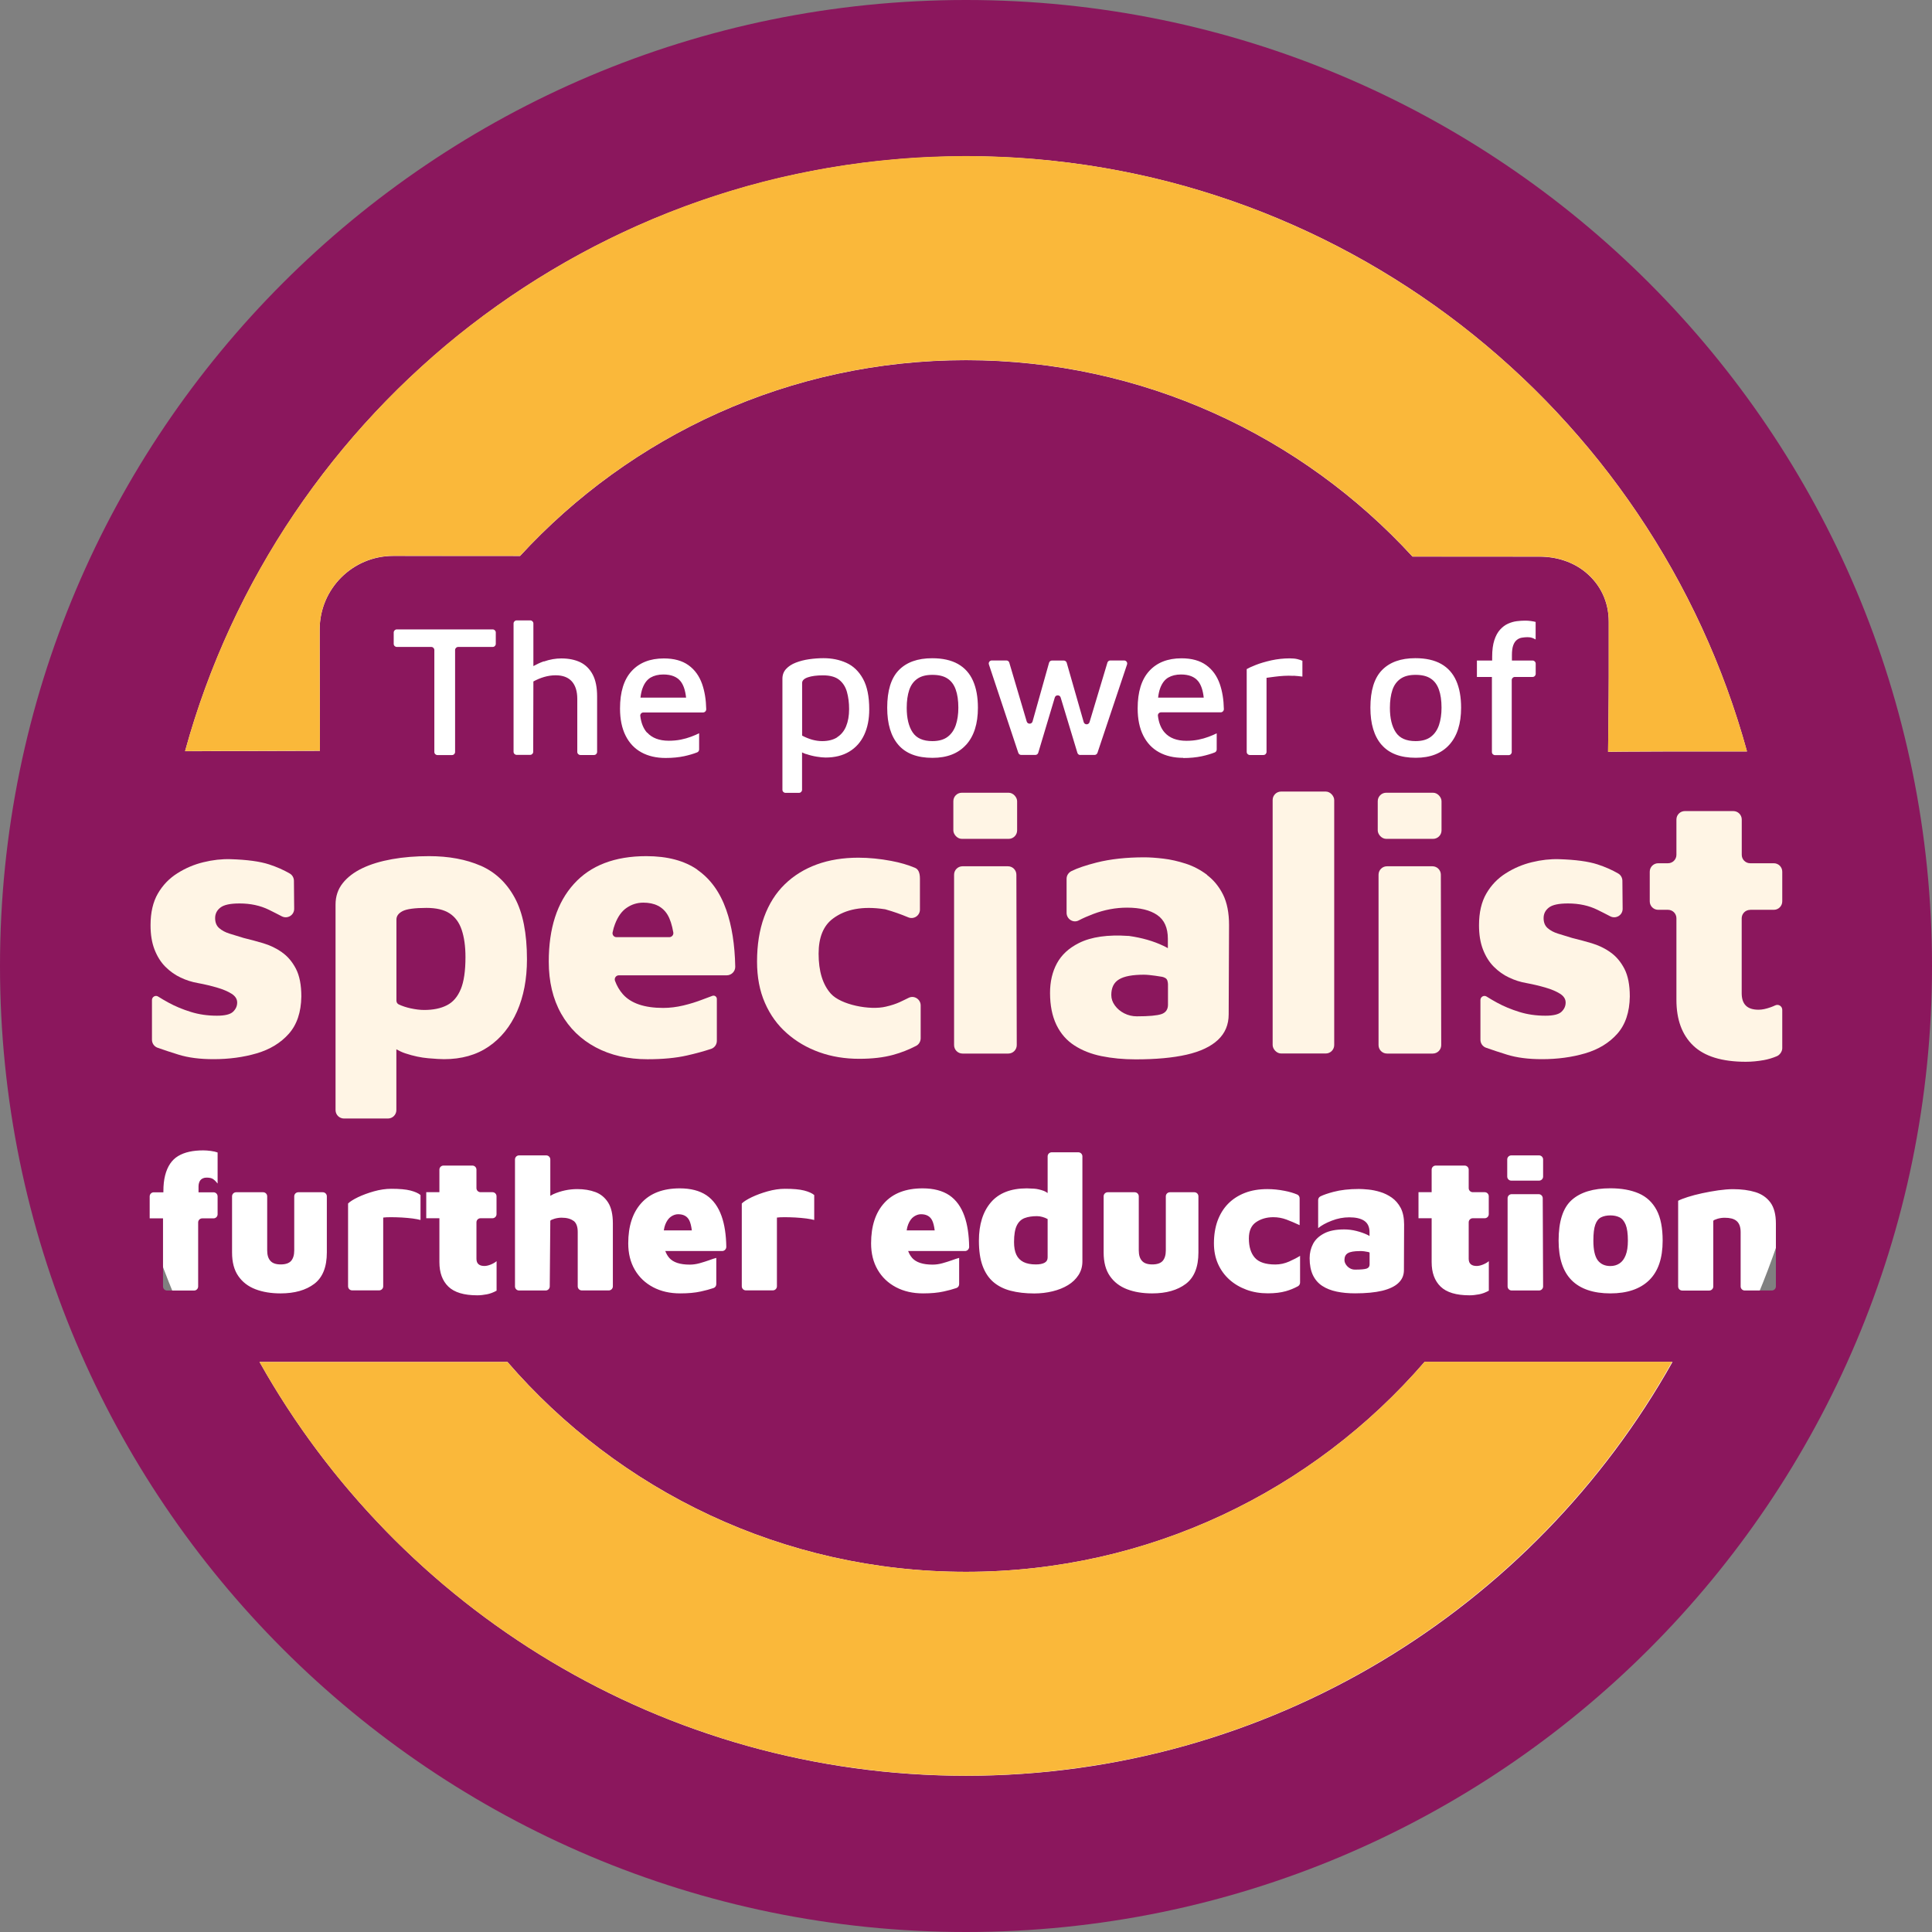 <?xml version="1.0" encoding="UTF-8"?><svg id="Layer_2" xmlns="http://www.w3.org/2000/svg" viewBox="0 0 312.88 312.88"><rect x="0" y="0" width="312.88" height="312.88" fill="#808080" stroke="none"/><g id="Layer_1-2"><circle cx="156.44" cy="156.44" r="138.88" style="fill:#fff;"/><path d="M233.04,117.42c.27-.81.41-1.75.41-2.8,0-1.18-.14-2.16-.43-2.96-.28-.79-.73-1.39-1.34-1.78-.61-.4-1.42-.59-2.44-.59s-1.83.21-2.44.64c-.61.43-1.05,1.04-1.31,1.83-.26.79-.4,1.75-.4,2.87,0,1.69.32,3.01.95,3.96.63.96,1.7,1.43,3.2,1.43,1.04,0,1.86-.23,2.47-.69.61-.46,1.05-1.09,1.33-1.91Z" style="fill:#8b175d;"/><path d="M262.27,197.14c-.43-.21-.92-.31-1.48-.31s-1.08.1-1.5.31c-.42.21-.73.6-.94,1.19-.21.59-.31,1.45-.31,2.6,0,1.48.24,2.53.7,3.16.47.62,1.15.94,2.05.94.56,0,1.06-.14,1.48-.42.43-.28.76-.72,1-1.33.24-.6.36-1.39.36-2.35,0-1.15-.12-2.01-.36-2.6-.24-.58-.57-.98-1-1.19Z" style="fill:#8b175d;"/><path d="M220.2,202.61c-.9,0-1.53.11-1.91.33-.38.22-.56.59-.56,1.11,0,.25.08.5.24.74.16.24.36.44.62.59.26.16.55.23.86.23.94,0,1.56-.06,1.88-.17.31-.11.47-.34.47-.67v-1.93c-.07-.02-.13-.06-.2-.08-.45-.1-.91-.16-1.39-.16Z" style="fill:#8b175d;"/><path d="M109.82,196.64c-.4,0-.78.13-1.16.39-.38.26-.68.68-.91,1.25-.11.28-.2.61-.25.98h4.54c-.09-.71-.23-1.27-.42-1.64-.34-.66-.94-.98-1.8-.98Z" style="fill:#8b175d;"/><path d="M110.2,110.31c-.59-.72-1.51-1.08-2.77-1.08-.81,0-1.5.17-2.07.5-.57.34-1,.91-1.3,1.71-.16.43-.27.94-.34,1.54h7.39c-.13-1.17-.42-2.07-.91-2.67Z" style="fill:#8b175d;"/><path d="M135.56,119.4c.65-.41,1.14-1,1.46-1.77.32-.77.49-1.71.49-2.8,0-1.02-.12-1.94-.35-2.77-.23-.83-.66-1.49-1.26-1.97-.61-.48-1.48-.72-2.62-.72-1.02,0-1.84.11-2.45.32-.62.21-.93.52-.93.93v8.51c.53.28,1.07.5,1.62.66.55.15,1.09.23,1.62.23.98,0,1.79-.2,2.44-.61Z" style="fill:#8b175d;"/><path d="M167.94,196.95c-.77,0-1.44.1-2,.31-.56.21-.99.62-1.28,1.22-.29.6-.44,1.49-.44,2.66,0,.83.12,1.52.37,2.05.25.53.64.93,1.16,1.19.52.26,1.19.39,2,.39.6,0,1.07-.09,1.41-.27.33-.18.5-.46.5-.86v-6.22c-.27-.15-.55-.26-.84-.34-.29-.08-.58-.13-.88-.13Z" style="fill:#8b175d;"/><path d="M156.44,0C70.04,0,0,70.04,0,156.44s70.04,156.44,156.44,156.44,156.44-70.04,156.44-156.44S242.84,0,156.44,0ZM156.44,25.3c60.4,0,111.25,40.83,126.48,96.4h-13.09c-5.24,0-9.41.06-9.41.06,0,0,.11-8.66.11-12.14v-8.9c0-3.35-1.4-6.08-3.71-8.01-2.09-1.74-4.79-2.56-7.51-2.56-3.65,0-10.92,0-20.56-.01-17.94-19.55-43.69-31.81-72.31-31.81s-54.29,12.22-72.22,31.71c-12.6,0-20.53-.01-20.53-.01-6.58,0-11.92,5.33-11.92,11.92v2.84l.04,16.81-21.84.06c15.25-55.54,66.09-96.34,126.47-96.34ZM269.26,200.92c0,2.86-.73,4.99-2.19,6.41-1.46,1.42-3.56,2.13-6.28,2.13s-4.86-.71-6.27-2.13c-1.41-1.42-2.11-3.56-2.11-6.41,0-3.11.7-5.3,2.11-6.57,1.41-1.27,3.5-1.91,6.27-1.91,1.81,0,3.35.28,4.61.83,1.26.55,2.22,1.45,2.88,2.69.66,1.24.98,2.89.98,4.96ZM249.24,191.2h-4.49c-.37,0-.66-.3-.66-.66v-2.77c0-.37.3-.66.66-.66h4.49c.37,0,.66.3.66.66v2.77c0,.37-.3.66-.66.66ZM249.9,208.33c0,.37-.3.66-.66.66h-4.43c-.37,0-.66-.3-.66-.66v-14.28c0-.37.3-.66.66-.66h4.37c.36,0,.66.29.66.66l.06,14.28ZM239.18,109.62v-2.65h2.47v-.61c0-1.08.12-1.97.35-2.68.23-.71.54-1.28.93-1.71.39-.43.81-.75,1.28-.96.47-.21.94-.35,1.42-.41.48-.06.93-.09,1.36-.09.31,0,.61.02.91.06.31.04.57.09.79.15v2.84c-.18-.1-.37-.19-.56-.26-.19-.07-.44-.11-.75-.11s-.61.03-.92.08c-.3.05-.58.17-.82.37-.24.19-.44.48-.58.87-.14.39-.21.91-.21,1.58v.88h3.35c.27,0,.5.22.5.5v1.66c0,.27-.22.5-.5.5h-2.88c-.27,0-.5.22-.5.5v11.66c0,.27-.22.5-.5.5h-2.21c-.27,0-.5-.22-.5-.5v-12.16h-2.44ZM238.19,204.74c.22.19.54.28.95.28.29,0,.62-.07,1-.22.38-.15.7-.33.97-.56v4.78c-.52.29-1.05.49-1.58.59-.53.1-1.05.16-1.55.16-2.15,0-3.71-.47-4.68-1.41-.97-.94-1.45-2.26-1.45-3.97v-7.1h-2.13v-4.22h2.13v-3.65c0-.37.3-.66.66-.66h4.68c.37,0,.66.3.66.66v2.99c0,.37.3.66.66.66h1.93c.37,0,.66.3.66.66v2.9c0,.37-.3.66-.66.66h-1.93c-.37,0-.66.3-.66.66v5.9c0,.4.11.69.33.88ZM220.93,197.7c-.57-.38-1.38-.56-2.42-.56-.96,0-1.91.18-2.85.55-.94.36-1.67.77-2.19,1.2v-4.55c0-.26.15-.49.38-.6.49-.24,1.19-.48,2.09-.72,1.17-.31,2.54-.47,4.13-.47.4,0,.9.03,1.52.09.62.06,1.26.19,1.92.39.67.2,1.3.51,1.89.92.59.42,1.07.98,1.44,1.67.36.7.55,1.59.55,2.67l-.03,7.41c0,.81-.29,1.5-.88,2.06-.58.56-1.46.98-2.63,1.27-1.17.28-2.64.42-4.41.42-1.08,0-2.07-.09-2.97-.28-.9-.19-1.67-.49-2.33-.92-.66-.43-1.16-1.01-1.52-1.75-.35-.74-.53-1.65-.53-2.74,0-.85.19-1.63.56-2.33.37-.7.97-1.26,1.8-1.69.82-.43,1.9-.64,3.24-.64.65,0,1.31.08,1.98.25.68.17,1.29.39,1.85.66.1.05.17.1.27.16v-.62c0-.85-.29-1.47-.86-1.85ZM223.74,120.62c-1.21-1.4-1.81-3.4-1.81-6.01,0-2.76.62-4.79,1.87-6.08,1.25-1.29,3.05-1.94,5.41-1.94,1.69,0,3.08.31,4.18.93,1.1.62,1.91,1.53,2.44,2.73.53,1.2.79,2.65.79,4.36,0,2.58-.63,4.58-1.9,5.99-1.27,1.41-3.08,2.12-5.44,2.12-2.48,0-4.32-.7-5.53-2.1ZM174.95,122.27c-.22,0-.41-.14-.47-.35l-2.71-8.96c-.14-.47-.81-.47-.95,0l-2.68,8.95c-.06.21-.26.35-.47.35h-2.29c-.21,0-.4-.14-.47-.34l-4.76-14.31c-.11-.32.13-.65.47-.65h2.36c.22,0,.41.14.47.35l2.82,9.53c.14.48.82.47.95,0l2.67-9.51c.06-.21.25-.36.48-.36h1.9c.22,0,.42.15.48.36l2.75,9.61c.14.48.81.48.95,0l2.89-9.63c.06-.21.26-.35.47-.35h2.24c.34,0,.58.33.47.65l-4.79,14.31c-.07.2-.26.34-.47.34h-2.29ZM175.29,187.26v17.01c0,.83-.21,1.57-.63,2.22-.42.65-.98,1.19-1.7,1.63-.72.44-1.55.77-2.49,1-.94.23-1.93.35-2.97.35-1.44,0-2.72-.15-3.83-.44-1.12-.29-2.05-.77-2.81-1.42-.76-.66-1.34-1.53-1.74-2.63-.4-1.09-.59-2.44-.59-4.05,0-2.63.65-4.7,1.94-6.21,1.29-1.51,3.23-2.27,5.82-2.27.27,0,.66.02,1.16.05.5.03,1.04.16,1.62.37.21.08.4.21.59.34v-5.94c0-.37.3-.66.66-.66h4.31c.37,0,.66.3.66.66ZM178.73,193.74c0-.37.3-.66.66-.66h4.37c.37,0,.66.3.66.66v8.75c0,.75.17,1.32.52,1.7.34.39.9.58,1.67.58s1.35-.19,1.69-.58c.33-.39.5-.95.5-1.7v-8.75c0-.37.3-.66.66-.66h3.96c.37,0,.66.3.66.66v9.09c0,2.36-.68,4.05-2.03,5.08-1.36,1.03-3.18,1.55-5.47,1.55-1.52,0-2.87-.22-4.05-.67-1.18-.45-2.11-1.16-2.78-2.13-.68-.97-1.02-2.24-1.02-3.83v-9.09ZM191.62,122.73c-1.5,0-2.81-.3-3.92-.91-1.11-.61-1.96-1.51-2.56-2.71-.6-1.2-.9-2.66-.9-4.39,0-2.66.62-4.68,1.87-6.05,1.25-1.37,2.99-2.06,5.23-2.06,1.65,0,2.98.37,3.99,1.1,1.02.73,1.75,1.75,2.21,3.06.41,1.18.63,2.54.66,4.07,0,.28-.23.52-.51.52h-9.67c-.29,0-.54.26-.5.56.14,1.14.5,2.05,1.1,2.72.79.88,1.96,1.33,3.51,1.33.69,0,1.34-.06,1.94-.18.6-.12,1.15-.28,1.66-.47.51-.19.95-.38,1.31-.56v2.62c0,.2-.12.39-.31.47-.63.25-1.33.45-2.1.62-.9.19-1.9.29-3.02.29ZM197.18,197.7c.4-1.08.97-2.01,1.72-2.77.75-.76,1.66-1.34,2.72-1.75,1.06-.41,2.27-.61,3.63-.61.9,0,1.82.09,2.78.28.78.15,1.46.35,2.05.6.24.1.39.35.39.61v4.35c-.75-.35-1.47-.66-2.14-.91-.68-.25-1.38-.38-2.11-.38-1.09,0-2.02.27-2.8.8-.78.53-1.17,1.41-1.17,2.64,0,1.35.32,2.4.97,3.13.65.73,1.75,1.09,3.31,1.09.77,0,1.52-.16,2.24-.48.72-.32,1.31-.63,1.77-.92v4.33c0,.24-.13.47-.34.59-.63.34-1.28.61-1.96.8-.8.23-1.78.35-2.92.35-1.25,0-2.4-.19-3.45-.58-1.05-.39-1.98-.93-2.77-1.64-.79-.71-1.41-1.56-1.85-2.55-.44-.99-.66-2.1-.66-3.33,0-1.35.2-2.57.59-3.66ZM209.46,109.45c-.51-.03-1.02-.03-1.52,0-.51.03-1.01.08-1.49.14-.49.06-.93.12-1.34.18v12c0,.27-.22.5-.5.5h-2.21c-.27,0-.5-.22-.5-.5v-13.41c.26-.16.75-.39,1.46-.67.71-.28,1.56-.53,2.53-.75.98-.21,1.96-.32,2.96-.32.51,0,.92.04,1.25.12.32.08.6.17.82.27v2.56c-.47-.06-.96-.11-1.46-.14ZM147.71,203.71c.65.73,1.75,1.09,3.31,1.09.52,0,1.05-.07,1.59-.22.54-.15,1.05-.31,1.53-.48.48-.18.88-.31,1.19-.39v4.25c0,.28-.17.54-.44.63-.62.21-1.31.4-2.06.56-.94.21-2.05.31-3.35.31-1.65,0-3.11-.33-4.38-1-1.27-.67-2.26-1.61-2.97-2.83-.71-1.22-1.06-2.64-1.06-4.27,0-2.79.71-4.98,2.14-6.55,1.43-1.57,3.5-2.36,6.21-2.36,1.77,0,3.21.38,4.32,1.12,1.1.75,1.92,1.88,2.45,3.39.48,1.36.73,3.01.76,4.96,0,.37-.3.68-.67.68h-9.21c.16.42.36.79.63,1.09ZM156.46,120.61c-1.27,1.41-3.08,2.12-5.44,2.12-2.48,0-4.32-.7-5.53-2.1-1.21-1.4-1.81-3.4-1.81-6.01,0-2.76.62-4.79,1.87-6.08,1.25-1.29,3.05-1.94,5.41-1.94,1.69,0,3.08.31,4.18.93,1.1.62,1.91,1.53,2.44,2.73.53,1.2.79,2.65.79,4.36,0,2.58-.63,4.58-1.9,5.99ZM130.56,122.13c-.24-.08-.46-.18-.67-.28v6.05c0,.27-.22.5-.5.5h-2.18c-.27,0-.5-.22-.5-.5v-17.98c0-.63.2-1.16.6-1.59.4-.43.92-.77,1.57-1.02s1.37-.44,2.15-.55,1.56-.17,2.33-.17c1.36,0,2.6.25,3.72.76,1.12.51,2.01,1.37,2.68,2.58.67,1.21,1.01,2.86,1.01,4.95,0,1.58-.27,2.96-.82,4.13-.55,1.17-1.35,2.07-2.41,2.71-1.06.64-2.34.96-3.84.96-.39,0-.86-.05-1.43-.14-.57-.09-1.14-.23-1.71-.43ZM131.86,193.54v4.03c-.29-.08-.71-.16-1.27-.24-.55-.07-1.14-.12-1.77-.16-.63-.03-1.21-.05-1.75-.05s-.96.02-1.25.06v11.13c0,.37-.3.66-.66.66h-4.37c-.37,0-.66-.3-.66-.66v-13.41c.31-.31.85-.65,1.61-1.02.76-.36,1.62-.68,2.58-.95.96-.27,1.9-.41,2.81-.41,1.33,0,2.36.09,3.1.28.73.19,1.27.43,1.62.72ZM108.38,203.71c.65.73,1.75,1.09,3.31,1.09.52,0,1.05-.07,1.59-.22.54-.15,1.05-.31,1.53-.48.48-.18.88-.31,1.19-.39v4.25c0,.28-.17.54-.44.63-.62.21-1.31.4-2.06.56-.94.21-2.05.31-3.35.31-1.65,0-3.11-.33-4.38-1-1.27-.67-2.26-1.61-2.97-2.83-.71-1.22-1.06-2.64-1.06-4.27,0-2.79.71-4.98,2.14-6.55,1.43-1.57,3.5-2.36,6.21-2.36,1.77,0,3.21.38,4.32,1.12,1.1.75,1.92,1.88,2.45,3.39.48,1.36.73,3.01.76,4.96,0,.37-.3.68-.67.68h-9.21c.16.42.36.79.63,1.09ZM104.8,118.63c.79.88,1.96,1.33,3.51,1.33.69,0,1.34-.06,1.94-.18.6-.12,1.15-.28,1.66-.47.51-.19.95-.38,1.31-.56v2.62c0,.2-.12.39-.31.47-.63.25-1.33.45-2.1.62-.9.19-1.9.29-3.02.29-1.5,0-2.81-.3-3.92-.91-1.11-.61-1.96-1.51-2.56-2.71-.6-1.2-.9-2.66-.9-4.39,0-2.66.62-4.68,1.87-6.05,1.25-1.37,2.99-2.06,5.23-2.06,1.65,0,2.98.37,3.99,1.1,1.02.73,1.75,1.75,2.21,3.06.41,1.18.63,2.54.66,4.07,0,.28-.23.52-.51.52h-9.67c-.29,0-.54.26-.5.56.14,1.14.5,2.05,1.1,2.72ZM92.88,197.72c-.45-.34-1.09-.52-1.92-.52-.4,0-.79.06-1.17.17-.39.12-.61.22-.67.33l-.09,10.63c0,.36-.3.66-.66.66h-4.31c-.37,0-.66-.3-.66-.66v-20.56c0-.37.3-.66.66-.66h4.4c.37,0,.66.3.66.66v5.89c.16-.08.3-.18.47-.26,1.25-.55,2.55-.83,3.91-.83,1.08,0,2.06.16,2.92.48.86.32,1.55.89,2.06,1.69.51.8.77,1.93.77,3.39v10.19c0,.37-.3.66-.66.66h-4.37c-.37,0-.66-.3-.66-.66v-8.81c0-.85-.22-1.45-.67-1.8ZM88.08,107.13c.96-.34,1.91-.5,2.82-.5,1.2,0,2.22.21,3.08.62.85.42,1.52,1.08,2,1.98.48.9.72,2.09.72,3.55v8.99c0,.27-.22.5-.5.5h-2.21c-.27,0-.5-.22-.5-.5v-8.59c0-1.24-.3-2.18-.89-2.84-.59-.65-1.46-.98-2.62-.98-.61,0-1.22.09-1.85.27-.62.18-1.2.43-1.75.73l-.03,11.4c0,.27-.22.49-.5.49h-2.18c-.27,0-.5-.22-.5-.5v-20.78c0-.27.22-.5.5-.5h2.21c.27,0,.5.22.5.5v6.9c.53-.29,1.09-.56,1.69-.77ZM77.5,204.74c.22.19.54.28.95.28.29,0,.62-.07,1-.22.38-.15.7-.33.97-.56v4.78c-.52.29-1.05.49-1.58.59-.53.1-1.05.16-1.55.16-2.15,0-3.71-.47-4.68-1.41-.97-.94-1.45-2.26-1.45-3.97v-7.1h-2.13v-4.22h2.13v-3.65c0-.37.3-.66.66-.66h4.68c.37,0,.66.3.66.66v2.99c0,.37.3.66.66.66h1.93c.37,0,.66.3.66.66v2.9c0,.37-.3.66-.66.66h-1.93c-.37,0-.66.3-.66.66v5.9c0,.4.11.69.33.88ZM64.26,104.77c-.27,0-.5-.22-.5-.5v-1.84c0-.27.22-.5.5-.5h15.53c.27,0,.5.22.5.5v1.84c0,.27-.22.5-.5.5h-5.59c-.27,0-.5.22-.5.5v16.51c0,.27-.22.5-.5.5h-2.36c-.27,0-.5-.22-.5-.5v-16.51c0-.27-.22-.5-.5-.5h-5.59ZM68.1,193.54v4.03c-.29-.08-.71-.16-1.27-.24-.55-.07-1.14-.12-1.77-.16-.63-.03-1.21-.05-1.75-.05s-.96.02-1.25.06v11.13c0,.37-.3.66-.66.66h-4.37c-.37,0-.66-.3-.66-.66v-13.41c.31-.31.85-.65,1.61-1.02.76-.36,1.62-.68,2.58-.95.96-.27,1.9-.41,2.81-.41,1.33,0,2.36.09,3.1.28.73.19,1.27.43,1.62.72ZM35.24,191.67c-.23-.29-.46-.53-.7-.7-.24-.18-.6-.26-1.08-.26-.23,0-.43.04-.59.11-.17.07-.3.17-.41.3-.1.12-.18.28-.23.45-.05.18-.08.36-.08.55v.97h2.43c.37,0,.66.3.66.66v2.9c0,.37-.3.66-.66.66h-1.83c-.37,0-.66.3-.66.66v10.37c0,.37-.3.66-.66.66h-4.37c-.37,0-.66-.3-.66-.66v-11.03h-2.16v-3.56c0-.37.3-.66.66-.66h1.56v-.16c0-.98.09-1.84.28-2.58.19-.74.46-1.37.81-1.89.35-.52.79-.94,1.31-1.25.52-.31,1.12-.54,1.8-.69.68-.15,1.43-.22,2.27-.22.35,0,.76.03,1.22.09.46.06.82.15,1.09.25v5.03ZM38.6,206.66c-.68-.97-1.02-2.24-1.02-3.83v-9.09c0-.37.3-.66.66-.66h4.37c.37,0,.66.3.66.66v8.75c0,.75.17,1.32.52,1.7.34.39.9.58,1.67.58s1.35-.19,1.69-.58c.33-.39.5-.95.5-1.7v-8.75c0-.37.3-.66.66-.66h3.96c.37,0,.66.3.66.66v9.09c0,2.36-.68,4.05-2.03,5.08-1.36,1.03-3.18,1.55-5.47,1.55-1.52,0-2.87-.22-4.05-.67-1.18-.45-2.11-1.16-2.78-2.13ZM156.44,287.58c-49.14,0-91.95-27.03-114.41-67.02h40.15c17.99,20.82,44.59,33.99,74.26,33.99s56.27-13.17,74.26-33.99h40.16c-22.46,39.99-65.28,67.02-114.41,67.02ZM286.92,208.99h-4.37c-.37,0-.66-.3-.66-.66v-8.81c0-.42-.06-.78-.17-1.08-.12-.3-.28-.54-.5-.72-.22-.18-.49-.31-.81-.39-.32-.08-.69-.12-1.11-.12s-.79.06-1.17.17c-.39.12-.61.22-.67.33v10.63c0,.37-.3.66-.66.66h-4.37c-.37,0-.66-.3-.66-.66v-13.88c.35-.19.88-.39,1.56-.61s1.46-.42,2.33-.61c.86-.19,1.74-.34,2.61-.47.88-.12,1.67-.19,2.38-.19,1.38,0,2.59.16,3.63.48,1.04.32,1.85.89,2.44,1.69.58.8.88,1.93.88,3.39v10.19c0,.37-.3.66-.66.66Z" style="fill:#8b175d;"/><path d="M149.15,196.64c-.4,0-.78.13-1.16.39-.38.26-.68.68-.91,1.25-.11.28-.2.61-.25.98h4.54c-.09-.71-.23-1.27-.42-1.64-.34-.66-.94-.98-1.8-.98Z" style="fill:#8b175d;"/><path d="M194.03,110.31c-.59-.72-1.51-1.08-2.77-1.08-.81,0-1.5.17-2.07.5-.57.34-1,.91-1.3,1.71-.16.43-.27.94-.34,1.54h7.39c-.13-1.17-.42-2.07-.91-2.67Z" style="fill:#8b175d;"/><path d="M153.43,109.88c-.61-.4-1.42-.59-2.44-.59s-1.83.21-2.44.64c-.61.43-1.05,1.04-1.31,1.83-.26.79-.4,1.75-.4,2.87,0,1.69.32,3.01.95,3.96.63.96,1.7,1.43,3.2,1.43,1.04,0,1.86-.23,2.47-.69.61-.46,1.05-1.09,1.33-1.91.27-.81.41-1.75.41-2.8,0-1.18-.14-2.16-.43-2.96-.28-.79-.73-1.39-1.34-1.78Z" style="fill:#8b175d;"/><rect x="154.39" y="128.38" width="10.33" height="7.47" rx="1.37" ry="1.37" style="fill:#fff5e5;"/><rect x="223.12" y="128.38" width="10.33" height="7.47" rx="1.37" ry="1.37" style="fill:#fff5e5;"/><path d="M45.66,154.21c-.93-.65-1.94-1.13-3.04-1.46-1.09-.32-2.15-.61-3.16-.85-.81-.24-1.57-.48-2.28-.7-.71-.22-1.28-.53-1.7-.91-.43-.38-.64-.92-.64-1.61s.28-1.26.85-1.7c.57-.45,1.6-.67,3.1-.67,1.78,0,3.37.34,4.77,1.03.7.35,1.39.69,2.07,1.05.92.48,2.02-.18,2.01-1.22l-.04-4.52c0-.48-.25-.94-.66-1.18-1.01-.59-2.13-1.08-3.35-1.48-1.5-.49-3.59-.77-6.26-.85-1.42-.04-2.88.12-4.38.49-1.5.36-2.91.96-4.22,1.79-1.32.83-2.37,1.92-3.16,3.28-.79,1.36-1.19,3.07-1.19,5.14,0,1.5.21,2.81.64,3.92.43,1.11,1.01,2.05,1.76,2.8.75.75,1.58,1.34,2.49,1.76.91.43,1.83.72,2.76.88,1.09.2,2.13.45,3.1.73.97.28,1.76.62,2.37,1,.61.39.91.86.91,1.43s-.22,1.06-.67,1.49c-.45.43-1.32.64-2.61.64-1.5,0-2.91-.2-4.22-.61-1.32-.41-2.51-.9-3.59-1.49-.63-.34-1.2-.68-1.71-1-.44-.28-1,.05-1,.56v6.43c0,.58.35,1.09.89,1.29,1.06.38,2.2.75,3.42,1.13,1.58.49,3.46.73,5.65.73,2.51,0,4.84-.31,6.99-.94,2.15-.63,3.88-1.68,5.2-3.16,1.32-1.48,2-3.49,2.04-6.05,0-1.86-.29-3.36-.88-4.5-.59-1.13-1.35-2.03-2.28-2.67Z" style="fill:#fff5e5;"/><path d="M77.84,140.2c-2.37-1.03-5.16-1.55-8.36-1.55-2.15,0-4.14.16-5.99.49-1.84.33-3.44.81-4.8,1.46-1.36.65-2.42,1.46-3.19,2.43-.77.97-1.16,2.13-1.16,3.47v33.27c0,.76.61,1.37,1.37,1.37h7.11c.76,0,1.37-.61,1.37-1.37v-9.84c.46.26.94.49,1.46.66,1.3.43,2.53.69,3.71.79,1.17.1,2.03.15,2.55.15,2.83,0,5.25-.68,7.23-2.04,1.99-1.36,3.51-3.25,4.59-5.68,1.07-2.43,1.61-5.25,1.61-8.45,0-4.21-.66-7.54-1.98-9.97-1.32-2.43-3.16-4.16-5.53-5.2ZM74.62,160.19c-.51,1.24-1.26,2.11-2.25,2.61-.99.51-2.22.76-3.68.76-.65,0-1.39-.09-2.22-.27-.68-.15-1.32-.36-1.9-.63-.23-.11-.37-.35-.37-.61v-13.13c0-.57.33-1.02,1-1.37.67-.34,1.95-.52,3.86-.52,1.58,0,2.83.29,3.74.88.91.59,1.57,1.48,1.97,2.68.4,1.19.61,2.66.61,4.41,0,2.23-.25,3.96-.76,5.2Z" style="fill:#fff5e5;"/><path d="M112.94,140.84c-2.11-1.46-4.86-2.19-8.27-2.19-5.11,0-9.02,1.5-11.73,4.5-2.72,3-4.07,7.19-4.07,12.58,0,3.24.67,6.05,2,8.42,1.34,2.37,3.21,4.19,5.62,5.47,2.41,1.28,5.2,1.92,8.36,1.92,2.47,0,4.61-.2,6.41-.61,1.42-.32,2.73-.68,3.91-1.07.56-.19.92-.72.92-1.3v-6.78c0-.37-.36-.63-.71-.51-.49.17-1.05.38-1.66.62-.93.36-1.95.68-3.04.94-1.09.26-2.19.4-3.28.4-3.04,0-5.22-.74-6.53-2.22-.54-.61-.96-1.33-1.27-2.16-.16-.43.15-.9.62-.9h17.47c.76,0,1.39-.63,1.38-1.39-.07-3.57-.55-6.63-1.45-9.19-1.01-2.88-2.57-5.04-4.68-6.5ZM108.38,151.77h-8.55c-.41,0-.71-.38-.62-.78.1-.5.23-.95.39-1.35.47-1.22,1.1-2.1,1.91-2.64.81-.55,1.7-.82,2.68-.82,1.82,0,3.13.66,3.92,1.97.41.69.72,1.64.93,2.86.07.4-.25.76-.65.76Z" style="fill:#fff5e5;"/><path d="M147.18,161.58c-.97.45-1.81,1.01-3.71,1.44-2.59.63-7.3-.29-8.92-2.1-1.32-1.48-1.98-3.64-1.98-6.47,0-2.63.77-4.53,2.31-5.68,2.06-1.55,4.85-2.06,8.36-1.53.06,0,.17.03.23.05,1.17.33,2.38.75,3.62,1.27.9.38,1.89-.28,1.89-1.25v-5.01c0-1.04-.3-1.55-.8-1.76-1.12-.47-2.4-.85-3.85-1.12-1.8-.34-3.58-.52-5.32-.52-2.47,0-4.71.36-6.72,1.09-2,.73-3.74,1.8-5.2,3.22-1.46,1.42-2.57,3.18-3.34,5.29-.77,2.11-1.15,4.52-1.15,7.23,0,2.51.42,4.74,1.28,6.69.85,1.95,2.04,3.59,3.56,4.92,1.52,1.34,3.27,2.36,5.26,3.07,1.98.71,4.13,1.06,6.44,1.06,2.11,0,3.94-.21,5.5-.64,1.29-.35,2.54-.84,3.73-1.46.45-.23.73-.72.73-1.23v-5.31c0-.99-1.02-1.67-1.92-1.25Z" style="fill:#fff5e5;"/><path d="M163.23,140.29h-7.35c-.76,0-1.37.61-1.37,1.37v27.59c0,.76.61,1.37,1.37,1.37h7.41c.76,0,1.37-.61,1.37-1.37l-.06-27.59c0-.76-.61-1.37-1.37-1.37Z" style="fill:#fff5e5;"/><path d="M195.5,141.69c-1.07-.81-2.23-1.42-3.46-1.82-1.24-.4-2.45-.68-3.65-.82-1.2-.14-2.22-.21-3.07-.21-2.92,0-5.5.28-7.75.85-1.72.44-3.07.89-4.05,1.38-.48.24-.79.71-.79,1.24v5.52c0,1.01,1.07,1.7,1.96,1.23.7-.37,1.48-.71,2.35-1.04,1.82-.69,3.65-1.03,5.47-1.03,2.11,0,3.74.4,4.89,1.19,1.16.79,1.73,2.08,1.73,3.86v1.51c-.23-.13-.47-.26-.73-.38-1.59-.76-3.45-1.3-5.58-1.6-.03,0-.05,0-.08,0-3.34-.23-6.02.15-8.01,1.15-1.62.81-2.81,1.9-3.56,3.28-.75,1.38-1.12,2.98-1.12,4.8,0,2.03.35,3.75,1.03,5.17.69,1.42,1.66,2.53,2.92,3.34,1.25.81,2.72,1.39,4.4,1.73,1.68.34,3.52.52,5.5.52,3.28,0,6.04-.25,8.27-.76,2.23-.51,3.92-1.31,5.08-2.4,1.16-1.09,1.73-2.47,1.73-4.13l.06-14.47c0-1.98-.33-3.63-.97-4.92-.65-1.3-1.51-2.35-2.58-3.16ZM189.15,159.51v3.2c0,.77-.36,1.28-1.06,1.52-.71.24-2.04.36-3.98.36-.73,0-1.41-.16-2.04-.48-.63-.32-1.14-.75-1.52-1.28-.39-.53-.58-1.09-.58-1.7,0-1.17.41-2.02,1.25-2.52.83-.51,2.18-.76,4.04-.76.99,0,2.88.33,2.88.33,0,0,.55.08.79.39s.22.94.22.94Z" style="fill:#fff5e5;"/><rect x="206.1" y="128.19" width="9.97" height="42.42" rx="1.37" ry="1.37" style="fill:#fff5e5;"/><path d="M231.97,140.29h-7.35c-.76,0-1.37.61-1.37,1.37v27.59c0,.76.61,1.37,1.37,1.37h7.41c.76,0,1.37-.61,1.37-1.37l-.06-27.59c0-.76-.61-1.37-1.37-1.37Z" style="fill:#fff5e5;"/><path d="M260.8,154.21c-.93-.65-1.94-1.13-3.04-1.46-1.09-.32-2.15-.61-3.16-.85-.81-.24-1.57-.48-2.28-.7-.71-.22-1.28-.53-1.7-.91-.43-.38-.64-.92-.64-1.61s.28-1.26.85-1.7c.57-.45,1.6-.67,3.1-.67,1.78,0,3.37.34,4.77,1.03.7.35,1.39.69,2.07,1.05.92.48,2.02-.18,2.01-1.22l-.04-4.52c0-.48-.25-.94-.66-1.18-1.01-.59-2.13-1.08-3.35-1.48-1.5-.49-3.59-.77-6.26-.85-1.42-.04-2.88.12-4.38.49-1.5.36-2.91.96-4.22,1.79-1.32.83-2.37,1.92-3.16,3.28-.79,1.36-1.19,3.07-1.19,5.14,0,1.5.21,2.81.64,3.92.43,1.11,1.01,2.05,1.76,2.8.75.75,1.58,1.34,2.49,1.76.91.43,1.83.72,2.76.88,1.09.2,2.13.45,3.1.73.97.28,1.76.62,2.37,1,.61.39.91.86.91,1.43s-.22,1.06-.67,1.49c-.45.43-1.32.64-2.61.64-1.5,0-2.91-.2-4.22-.61-1.32-.41-2.51-.9-3.59-1.49-.63-.34-1.2-.68-1.71-1-.44-.28-1,.05-1,.56v6.43c0,.58.35,1.09.89,1.29,1.06.38,2.2.75,3.42,1.13,1.58.49,3.46.73,5.65.73,2.51,0,4.84-.31,6.99-.94,2.15-.63,3.88-1.68,5.2-3.16,1.32-1.48,2-3.49,2.04-6.05,0-1.86-.29-3.36-.88-4.5-.59-1.13-1.35-2.03-2.28-2.67Z" style="fill:#fff5e5;"/><path d="M283.44,147.34h3.82c.76,0,1.37-.61,1.37-1.37v-4.8c0-.76-.61-1.37-1.37-1.37h-3.82c-.76,0-1.37-.61-1.37-1.37v-5.71c0-.76-.61-1.37-1.37-1.37h-7.84c-.76,0-1.37.61-1.37,1.37v5.71c0,.76-.61,1.37-1.37,1.37h-1.58c-.76,0-1.37.61-1.37,1.37v4.8c0,.76.61,1.37,1.37,1.37h1.58c.76,0,1.37.61,1.37,1.37v13.22c0,3.2.91,5.67,2.73,7.41,1.82,1.74,4.66,2.61,8.51,2.61.93,0,1.9-.09,2.92-.27.71-.13,1.42-.34,2.12-.64.47-.2.86-.77.86-1.28v-6.22c0-.6-.62-.98-1.15-.72-.23.11-.47.21-.73.3-.73.26-1.38.4-1.95.4-.93,0-1.62-.22-2.07-.67-.45-.45-.67-1.11-.67-2.01v-12.12c0-.76.61-1.37,1.37-1.37Z" style="fill:#fff5e5;"/><path d="M230.69,220.56c-17.99,20.82-44.59,33.99-74.26,33.99s-56.27-13.17-74.26-33.99h-40.15s0,0,0,0c3.51,6.25,7.51,12.18,11.96,17.74,0,0,0,0,.01.01,2.65,3.31,5.46,6.49,8.41,9.53.04.05.09.09.13.14,2.91,2.99,5.97,5.84,9.15,8.54.09.08.18.16.28.23,2.12,1.79,4.3,3.51,6.53,5.16.04.03.08.05.11.08,1.04.77,2.1,1.52,3.17,2.26.14.1.28.2.43.3,2.24,1.54,4.53,3.02,6.87,4.42.15.09.29.17.44.26,1.02.61,2.06,1.2,3.1,1.78.19.1.37.21.56.31,2.35,1.3,4.74,2.52,7.17,3.67.23.11.47.22.7.33,1.02.47,2.04.94,3.07,1.39.23.1.45.2.68.3,1.24.53,2.49,1.05,3.75,1.54.04.02.09.03.13.05,1.18.46,2.37.9,3.56,1.33.3.11.61.22.92.32,1.03.36,2.07.71,3.12,1.05.24.08.48.16.72.23,1.27.4,2.55.78,3.84,1.15.21.06.42.11.62.17,1.08.3,2.16.58,3.25.85.35.09.71.17,1.07.26,1.08.26,2.16.5,3.25.73.23.05.46.1.7.15,1.3.27,2.61.52,3.93.75.31.05.62.1.92.15,1.03.17,2.07.34,3.11.48.39.06.78.11,1.16.16,1.17.16,2.35.3,3.53.43.17.02.33.04.5.06,1.34.14,2.68.25,4.03.35.37.03.74.05,1.11.07,1.03.07,2.06.12,3.1.16.4.02.79.03,1.19.05,1.37.04,2.74.07,4.12.07s2.75-.03,4.12-.07c.4-.01.8-.03,1.19-.05,1.04-.04,2.07-.09,3.1-.16.37-.02.74-.04,1.11-.07,1.35-.1,2.7-.21,4.03-.35.17-.02.33-.04.5-.06,1.18-.13,2.36-.27,3.53-.43.39-.05.78-.11,1.16-.16,1.04-.15,2.08-.31,3.11-.48.31-.05.62-.1.92-.15,1.32-.23,2.63-.48,3.93-.75.23-.05.46-.1.69-.15,1.09-.23,2.17-.48,3.25-.73.36-.09.71-.17,1.07-.26,1.09-.27,2.17-.55,3.25-.85.21-.06.42-.11.62-.17,1.29-.36,2.57-.75,3.84-1.15.24-.08.48-.16.73-.24,1.04-.34,2.08-.68,3.12-1.05.31-.11.61-.21.92-.32,1.2-.43,2.38-.87,3.56-1.33.04-.02.09-.03.13-.05,1.26-.5,2.51-1.01,3.76-1.55.23-.1.45-.2.67-.29,1.03-.45,2.06-.91,3.07-1.39.23-.11.47-.22.7-.33,2.43-1.15,4.83-2.38,7.17-3.68.19-.1.37-.21.56-.31,1.04-.58,2.08-1.18,3.1-1.79.14-.09.29-.17.43-.26,2.34-1.4,4.63-2.88,6.87-4.42.14-.1.28-.2.42-.29,1.07-.74,2.13-1.5,3.17-2.27.04-.03.07-.05.11-.08,2.23-1.65,4.41-3.38,6.53-5.17.09-.08.18-.15.27-.23,3.19-2.7,6.24-5.55,9.16-8.54.04-.05.09-.09.13-.14,2.95-3.04,5.76-6.22,8.41-9.53,0,0,0,0,0,0,4.45-5.56,8.45-11.49,11.96-17.74,0,0,0,0,0,0h-40.16Z" style="fill:#fab83a;"/><path d="M51.81,121.58l-.04-16.81v-2.84c0-6.58,5.33-11.92,11.92-11.92,0,0,7.93,0,20.53.01,17.93-19.49,43.65-31.71,72.22-31.71s54.38,12.26,72.31,31.81c9.64,0,16.92.01,20.56.01,2.72,0,5.42.82,7.51,2.56,2.31,1.93,3.71,4.66,3.71,8.01v8.9c0,3.48-.11,12.14-.11,12.14,0,0,4.17-.06,9.41-.06h13.09c-.23-.85-.48-1.7-.73-2.55,0-.03-.02-.06-.03-.09-1.52-5.13-3.35-10.13-5.47-14.98-.02-.03-.03-.07-.05-.1-1.76-4.03-3.72-7.96-5.86-11.76-.01-.02-.02-.04-.03-.06-.41-.73-.83-1.46-1.26-2.18-.04-.07-.08-.13-.12-.2-2.19-3.7-4.55-7.28-7.08-10.74-.05-.07-.11-.15-.16-.22-.46-.63-.93-1.25-1.4-1.87-.09-.11-.18-.23-.26-.34-.47-.61-.95-1.22-1.43-1.83-.06-.07-.11-.14-.17-.21-2.07-2.58-4.23-5.08-6.48-7.5-.13-.14-.26-.28-.39-.42-.48-.51-.96-1.02-1.45-1.52-.17-.17-.33-.34-.5-.51-.48-.49-.97-.99-1.46-1.47-.15-.15-.3-.29-.45-.44-1.69-1.65-3.42-3.26-5.2-4.82-.09-.08-.19-.17-.28-.25-.5-.43-1-.86-1.5-1.28-.23-.19-.46-.39-.69-.58-.47-.4-.95-.79-1.43-1.18-.26-.21-.53-.43-.79-.64-.47-.38-.94-.75-1.42-1.12-.27-.21-.54-.41-.8-.62-.49-.37-.98-.75-1.47-1.11-.17-.13-.34-.25-.51-.37-1.01-.75-2.04-1.48-3.08-2.19-.28-.19-.56-.39-.84-.58-.46-.31-.92-.62-1.38-.92-.35-.23-.69-.46-1.04-.68-.45-.29-.9-.58-1.36-.87-.37-.23-.74-.46-1.11-.69-.45-.28-.89-.55-1.34-.82-.39-.24-.79-.47-1.18-.7-.44-.26-.87-.52-1.31-.77-.47-.27-.95-.53-1.43-.8-.67-.37-1.35-.74-2.03-1.1-.49-.26-.98-.52-1.48-.78-.41-.21-.83-.42-1.24-.63-.46-.23-.92-.46-1.39-.69-.42-.21-.85-.41-1.27-.61-.47-.22-.94-.44-1.42-.66-.42-.19-.83-.38-1.25-.57-.51-.23-1.02-.45-1.53-.67-.39-.17-.77-.34-1.16-.5-.73-.31-1.46-.6-2.19-.9-.37-.15-.75-.3-1.12-.44-.69-.27-1.38-.53-2.07-.79-.37-.14-.75-.27-1.12-.4-.56-.2-1.13-.4-1.7-.6-.4-.14-.79-.27-1.19-.4-.56-.19-1.12-.37-1.68-.55-.39-.12-.79-.25-1.18-.37-.6-.19-1.21-.36-1.82-.54-.35-.1-.7-.21-1.05-.31-.9-.25-1.81-.5-2.72-.74-.16-.04-.32-.08-.48-.12-.85-.22-1.71-.43-2.57-.63-.34-.08-.69-.15-1.04-.23-.64-.14-1.29-.29-1.93-.42-.38-.08-.77-.16-1.15-.23-.62-.12-1.25-.24-1.87-.36-.38-.07-.77-.14-1.15-.21-.67-.12-1.34-.23-2.01-.33-.33-.05-.67-.11-1-.16-1-.15-2.01-.29-3.02-.42-.03,0-.07,0-.1-.01-.98-.12-1.96-.23-2.95-.34-.33-.03-.67-.06-1-.1-.69-.07-1.39-.13-2.09-.19-.38-.03-.77-.06-1.15-.09-.66-.05-1.33-.09-2-.13-.38-.02-.77-.04-1.15-.06-.71-.03-1.42-.06-2.14-.08-.33-.01-.66-.02-1-.03-1.04-.02-2.09-.04-3.14-.04s-2.09.02-3.14.04c-.33,0-.67.02-1,.03-.71.02-1.42.05-2.13.08-.38.02-.77.04-1.15.06-.67.04-1.33.08-2,.13-.38.03-.77.05-1.15.09-.7.06-1.39.12-2.09.19-.33.03-.67.06-1,.1-.99.1-1.98.21-2.96.34-.04,0-.07,0-.11.01-1,.13-2,.27-2.99.42-.34.05-.67.11-1,.16-.67.11-1.34.22-2.01.33-.38.07-.77.14-1.15.21-.63.12-1.25.23-1.87.36-.38.08-.77.15-1.15.23-.65.14-1.29.28-1.94.42-.34.08-.69.15-1.03.23-.88.2-1.75.42-2.62.64-.16.04-.32.08-.48.12-.89.23-1.79.47-2.67.72-.35.1-.7.2-1.05.31-.61.18-1.21.36-1.82.54-.39.12-.79.24-1.18.37-.56.18-1.13.36-1.69.55-.4.13-.79.26-1.19.4-.57.2-1.14.4-1.7.6-.37.13-.74.26-1.11.4-.71.26-1.42.53-2.13.81-.37.14-.74.29-1.11.44-.72.29-1.44.58-2.15.88-.39.16-.77.33-1.15.5-.52.22-1.03.45-1.54.67-.42.19-.83.38-1.24.57-.48.22-.95.44-1.43.67-.42.2-.84.4-1.26.6-.47.23-.94.46-1.4.7-.41.21-.82.41-1.23.62-.51.26-1.02.53-1.52.8-.66.35-1.32.71-1.98,1.08-.48.27-.96.53-1.44.81-.44.25-.87.5-1.3.76-.4.23-.8.47-1.2.71-.44.27-.89.54-1.33.81-.38.23-.75.47-1.13.7-.45.28-.9.57-1.34.86-.35.23-.7.46-1.05.69-.46.3-.92.6-1.37.91-.29.2-.58.4-.87.6-.99.69-1.98,1.39-2.95,2.1-.21.15-.41.3-.62.45-.49.36-.97.73-1.45,1.1-.28.21-.55.42-.83.63-.47.37-.94.74-1.41,1.11-.27.22-.54.43-.81.65-.47.38-.94.77-1.41,1.16-.24.2-.47.4-.71.6-.5.42-.99.84-1.48,1.27-.09.07-.17.15-.25.23-1.77,1.56-3.5,3.16-5.19,4.81-.16.16-.33.32-.49.48-.48.48-.96.96-1.44,1.45-.17.18-.35.36-.52.53-.48.5-.96,1-1.43,1.5-.14.14-.27.29-.41.44-2.24,2.4-4.39,4.88-6.44,7.45-.07.09-.14.18-.21.26-.47.59-.94,1.19-1.41,1.8-.1.13-.2.25-.29.38-.47.61-.93,1.22-1.38,1.84-.06.08-.12.16-.18.24-2.02,2.76-3.94,5.6-5.75,8.52-.01.02-.02.03-.03.05-.43.7-.86,1.41-1.28,2.12-.05.08-.09.16-.14.24-.42.71-.83,1.43-1.24,2.15-.01.03-.03.05-.04.08-2.14,3.8-4.09,7.71-5.85,11.73-.02.05-.04.09-.06.14-2.11,4.83-3.93,9.81-5.45,14.92-.01.05-.03.1-.04.14-.25.84-.49,1.68-.72,2.52,0,0,0,0,0,0l21.84-.06Z" style="fill:#fab83a;"/></g></svg>